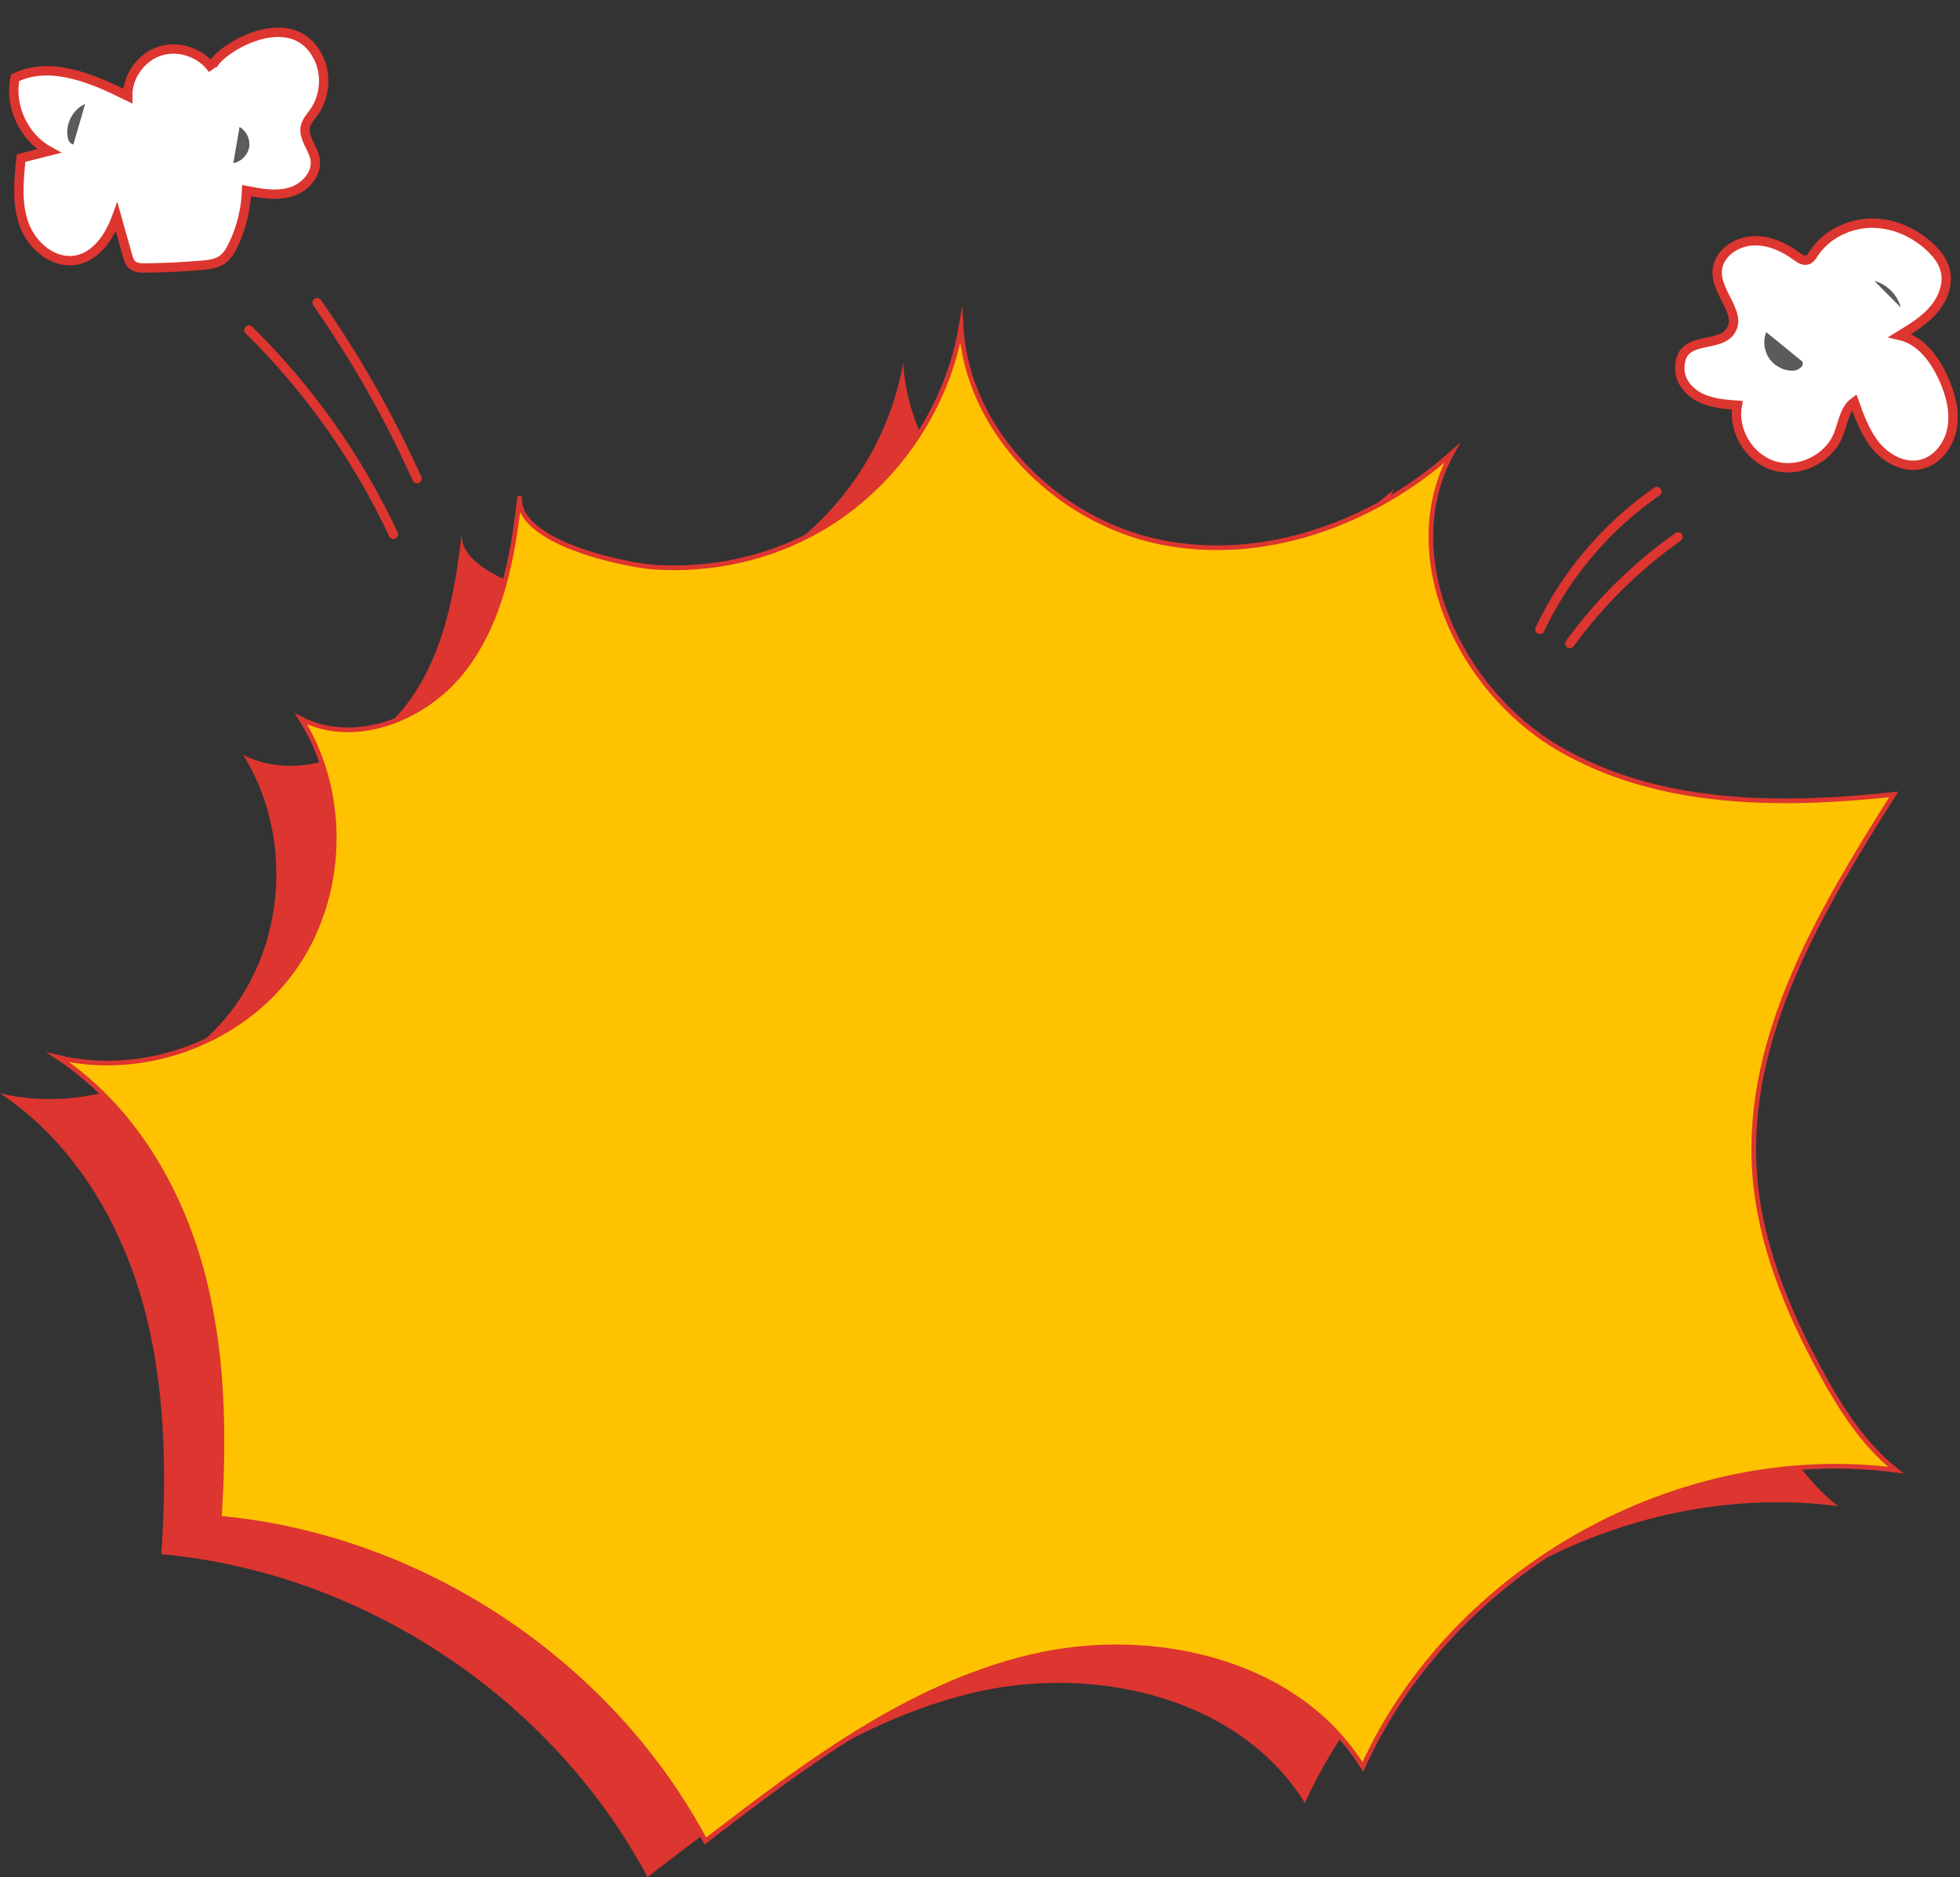 <?xml version="1.0" encoding="UTF-8" standalone="no"?><svg xmlns="http://www.w3.org/2000/svg" xmlns:xlink="http://www.w3.org/1999/xlink" fill="#000000" height="400.9" preserveAspectRatio="xMidYMid meet" version="1" viewBox="26.8 25.8 418.6 400.9" width="418.6" zoomAndPan="magnify"><rect x="26.8" y="25.8" width="418.6" height="400.9" fill="#333333" stroke="none"/><g id="change1_1"><path d="M189.47,146.59c15.78-9.07,27.18-25.43,30.22-43.38c1.28,22.46,20.55,41.57,42.59,46.06 c22.04,4.49,45.46-4.03,62.23-19.01c-11.88,21.57,1.32,50.29,22.5,62.85c21.18,12.56,47.39,12.68,71.87,10.03 c-15.52,24.6-31.63,51.39-29.75,80.42c0.98,15.13,6.88,29.53,14.12,42.85c4.24,7.8,9.11,15.5,16.06,21.04 c-46.13-6.01-94.64,21.02-113.82,63.4c-14.06-22.73-45.25-29.75-71.22-23.46c-25.98,6.28-48,22.98-69.19,39.27 c-20.34-38.21-60.71-65.02-103.82-68.95c1.19-18.19,0.87-36.72-4.14-54.25c-5.01-17.53-15.1-34.08-30.29-44.16 c18.43,4.39,39.15-3.34,50.2-18.73s11.75-37.49,1.7-53.55c11.72,5.95,26.75-0.15,34.76-10.58c8.01-10.42,10.51-23.98,11.94-37.04 c-1.1,10.01,22.78,14.8,28.69,15.21C166.34,155.44,178.84,152.71,189.47,146.59z" fill="#dd352f"/></g><g id="change2_1"><path d="M201.84,138.9c15.78-9.07,27.18-25.43,30.22-43.38c1.28,22.46,20.55,41.57,42.59,46.06 c22.04,4.49,45.46-4.03,62.23-19.01c-11.88,21.57,1.32,50.29,22.5,62.85s47.39,12.68,71.87,10.03 c-15.52,24.6-31.63,51.39-29.75,80.42c0.98,15.13,6.88,29.53,14.12,42.85c4.24,7.8,9.11,15.5,16.06,21.04 c-46.13-6.01-94.64,21.02-113.82,63.4c-14.06-22.73-45.25-29.75-71.22-23.46c-25.98,6.28-48,22.98-69.19,39.27 c-20.34-38.21-60.71-65.02-103.82-68.95c1.19-18.19,0.87-36.72-4.14-54.25c-5.01-17.53-15.1-34.08-30.29-44.16 c18.43,4.39,39.15-3.34,50.2-18.73s11.75-37.49,1.7-53.55c11.72,5.95,26.75-0.15,34.76-10.58c8.01-10.42,10.51-23.98,11.94-37.04 c-1.1,10.01,22.78,14.8,28.69,15.21C178.71,147.75,191.21,145.02,201.84,138.9z" fill="#ffc200" stroke="#dd352f" stroke-miterlimit="10"/></g><path d="M355.67,160.21c5.57-11.77,14.28-22.03,24.99-29.43" fill="none" stroke="#dd352f" stroke-linecap="round" stroke-miterlimit="10" stroke-width="2"/><path d="M362.08,163.22c6.39-8.78,14.23-16.5,23.1-22.76" fill="none" stroke="#dd352f" stroke-linecap="round" stroke-miterlimit="10" stroke-width="2"/><g id="change3_1"><path d="M394.08,81.58c1.35-2.83,4.63-4.41,7.76-4.37s6.11,1.45,8.65,3.3c0.67,0.49,1.45,1.04,2.24,0.82 c0.67-0.18,1.08-0.84,1.46-1.43c2.64-4,7.43-6.38,12.22-6.44c4.79-0.07,9.5,2.06,12.91,5.43c1.23,1.22,2.33,2.63,2.83,4.29 c0.9,2.96-0.27,6.23-2.25,8.61c-1.98,2.38-4.67,4.03-7.31,5.64c4.38,1.01,7.39,5.03,9.24,9.12c1.51,3.32,2.52,7.02,1.9,10.62 c-0.62,3.6-3.17,7.03-6.74,7.82c-3.48,0.77-7.11-1.11-9.42-3.82c-2.31-2.71-3.56-6.14-4.76-9.5c-2.14,1.58-2.42,4.61-3.44,7.08 c-2.1,5.11-8.35,8.1-13.66,6.53c-5.3-1.58-8.9-7.5-7.87-12.93c-2.65-0.2-5.36-0.42-7.76-1.55c-2.4-1.14-4.44-3.41-4.52-6.06 c-0.21-7.53,7.88-4.48,10.64-7.99C399.6,92.44,391.4,87.18,394.08,81.58z" fill="#ffffff" stroke="#dd352f" stroke-linecap="round" stroke-miterlimit="10" stroke-width="2"/></g><path d="M110.83,139.92c-7.59-16.22-18.09-31.07-30.86-43.63" fill="none" stroke="#dd352f" stroke-linecap="round" stroke-miterlimit="10" stroke-width="2"/><path d="M115.87,128.03c-5.92-13.15-13.07-25.75-21.34-37.57" fill="none" stroke="#dd352f" stroke-linecap="round" stroke-miterlimit="10" stroke-width="2"/><g id="change3_2"><path d="M94.73,37.98c1.87,3.67,1.53,8.35-0.84,11.72c-0.71,1.01-1.61,1.95-1.87,3.15c-0.51,2.4,1.66,4.52,2.08,6.93 c0.54,3.13-2.15,6.09-5.19,7.01c-3.04,0.92-6.31,0.33-9.44-0.27c-0.15,3.95-1.11,7.86-2.79,11.44c-0.61,1.3-1.36,2.6-2.55,3.39 c-1.22,0.8-2.73,0.97-4.18,1.1c-4.03,0.35-8.07,0.54-12.12,0.58c-0.98,0.01-2.06-0.03-2.8-0.68c-0.58-0.51-0.81-1.3-1.02-2.05 c-0.76-2.72-1.52-5.44-2.29-8.16c-1.5,4.14-4.3,8.38-8.63,9.2c-4.75,0.9-9.36-2.92-11.07-7.44c-1.71-4.52-1.23-9.53-0.72-14.34 c1.99-0.5,3.97-1,5.96-1.5c-5.41-2.95-8.5-9.63-7.24-15.66c7.6-3.65,16.5,0.15,24.05,3.91c-0.07-4.24,2.9-8.35,6.95-9.62 c4.05-1.27,8.83,0.41,11.2,3.92C70.6,38.23,88.51,25.76,94.73,37.98z" fill="#ffffff" stroke="#dd352f" stroke-linecap="round" stroke-miterlimit="10" stroke-width="2"/></g><g id="change4_1"><path d="M44.98,47.99c-2.62,1.18-4.24,4.26-3.73,7.09c0.13,0.7,0.52,1.51,1.23,1.56" fill="#5b5b5b"/></g><g id="change4_2"><path d="M77.96,52.91c1.48,0.84,2.34,2.65,2.05,4.33s-1.7,3.1-3.38,3.4" fill="#5b5b5b"/></g><g id="change4_3"><path d="M404.01,96.72c-0.72,1.83-0.47,4.01,0.64,5.63c1.11,1.62,3.06,2.64,5.02,2.63c1.15-0.01,2.61-1.01,2.02-2" fill="#5b5b5b"/></g><g id="change4_4"><path d="M427.1,85.78c2.71,0.73,4.95,2.99,5.66,5.7" fill="#5b5b5b"/></g></svg>